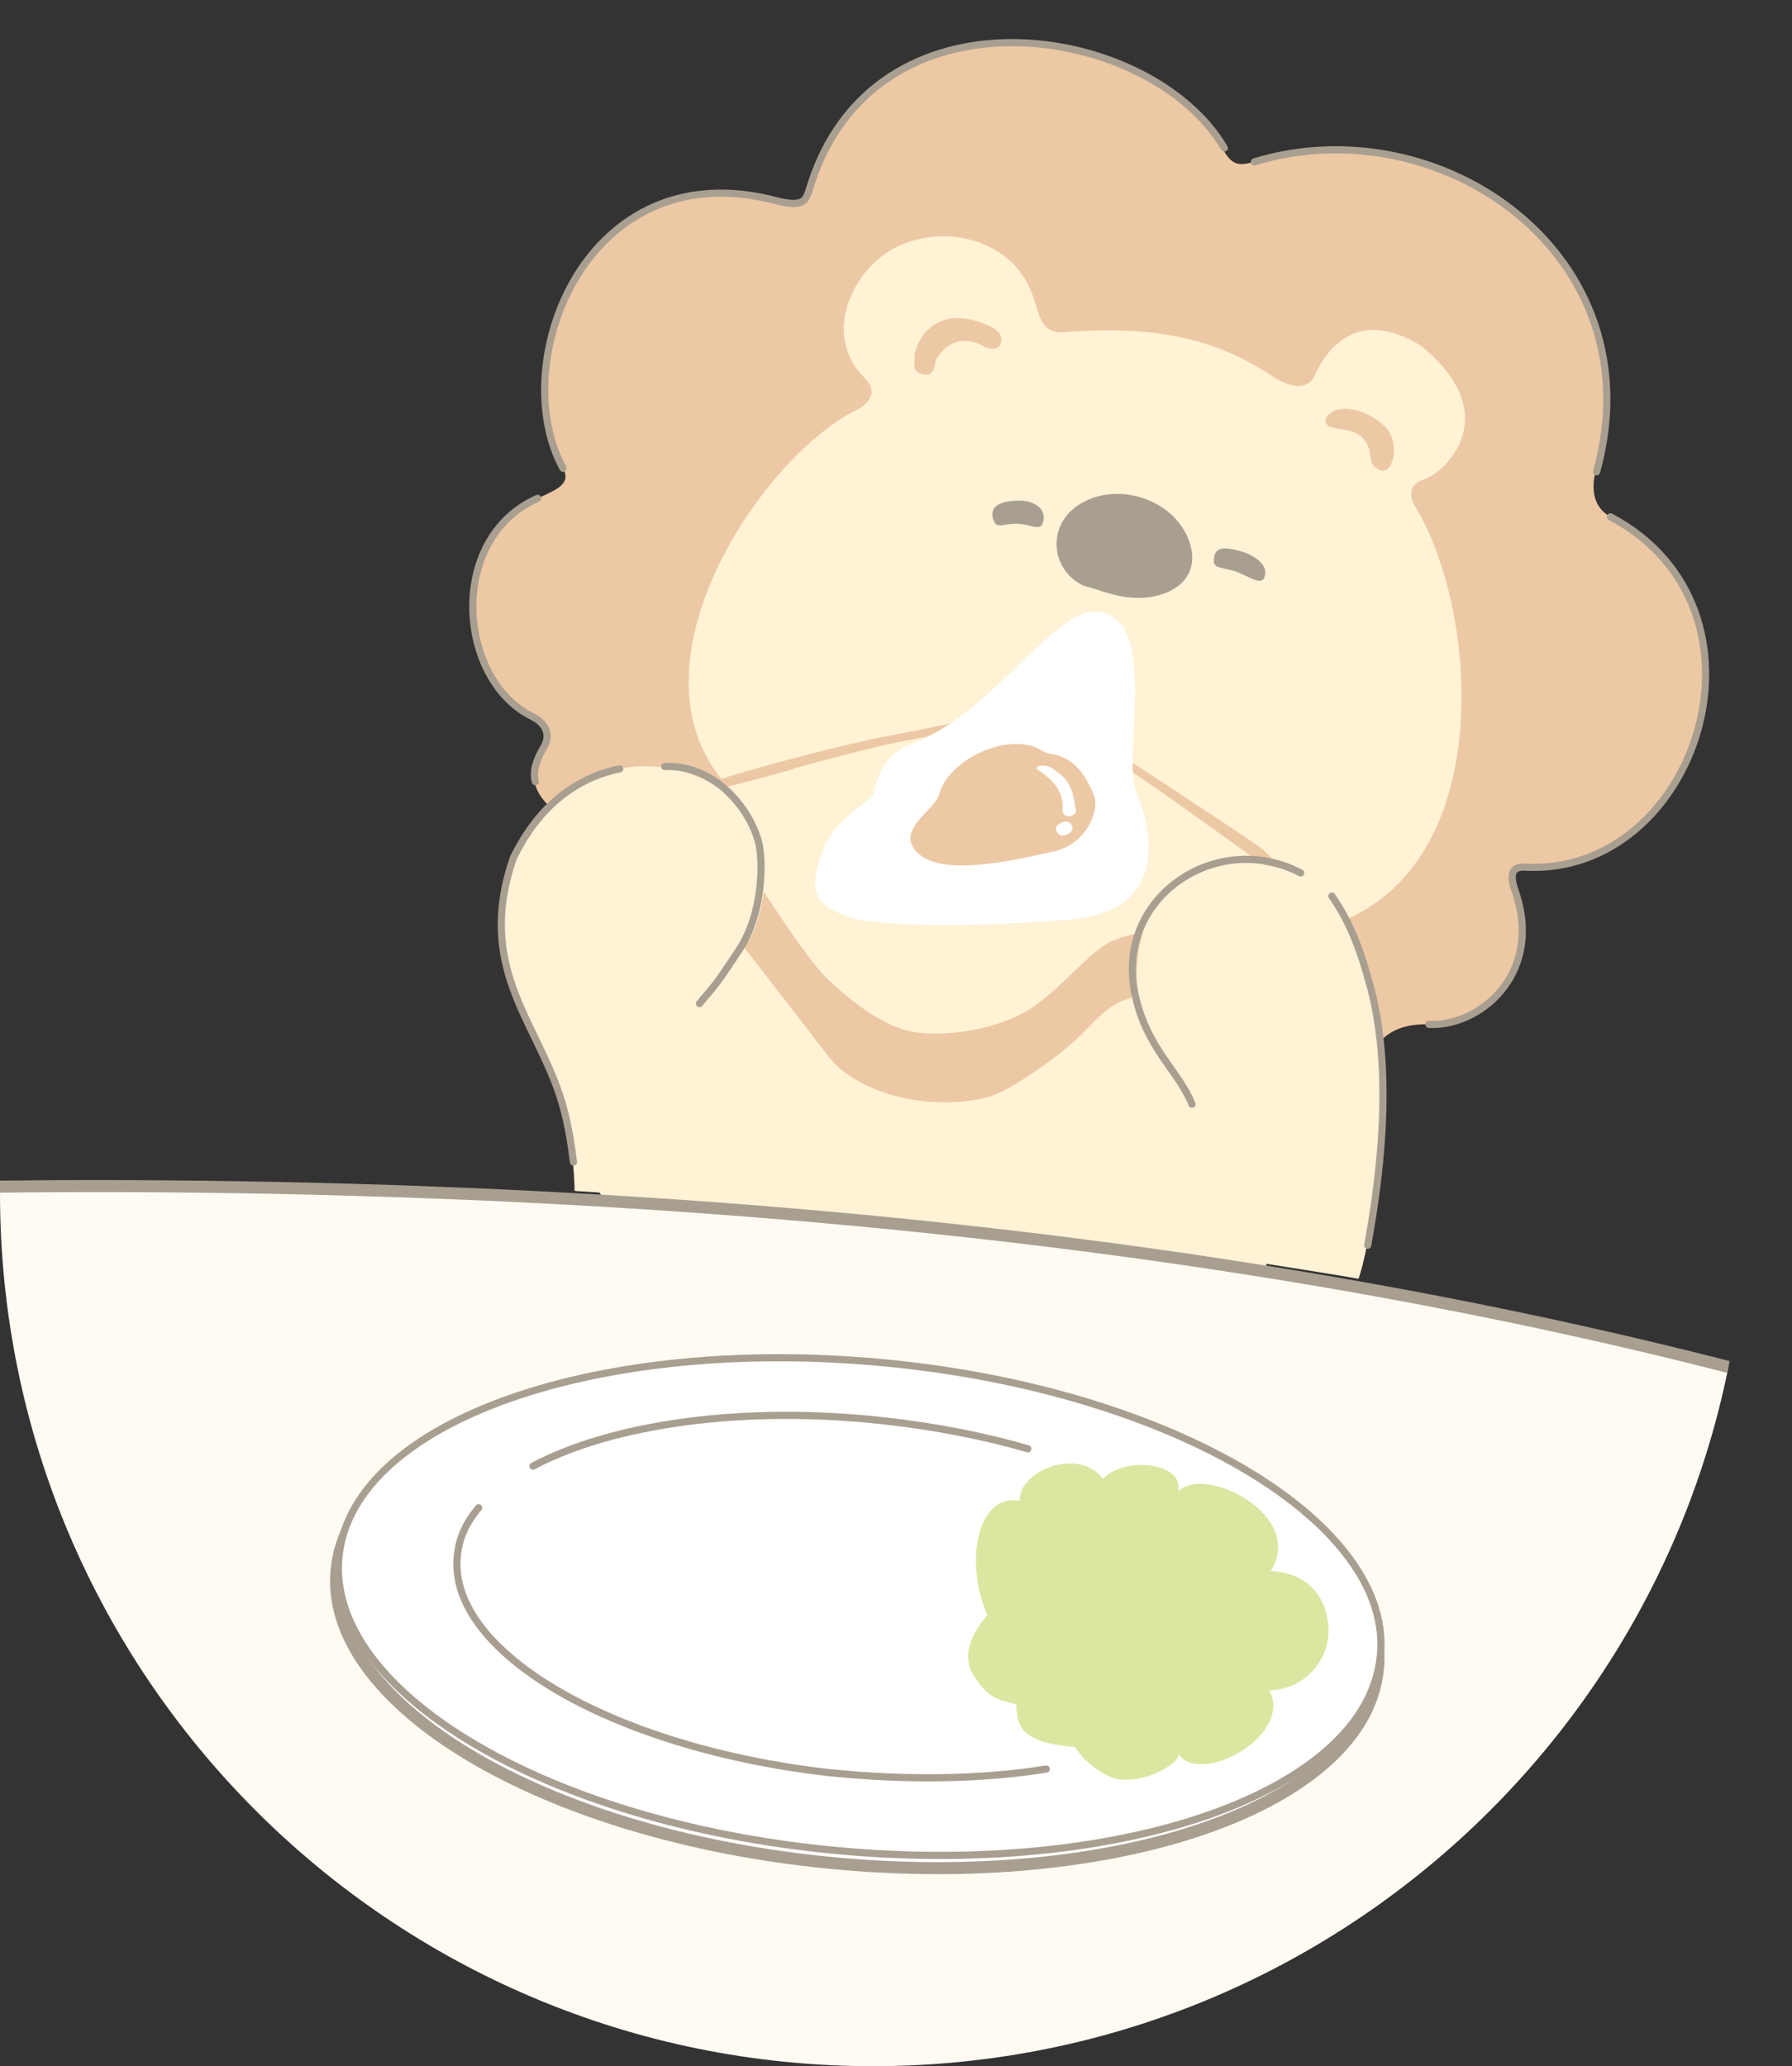 <?xml version="1.0" encoding="utf-8"?>
<!-- Generator: Adobe Illustrator 27.0.1, SVG Export Plug-In . SVG Version: 6.00 Build 0)  -->
<svg version="1.1" id="_レイヤー_2" xmlns="http://www.w3.org/2000/svg" xmlns:xlink="http://www.w3.org/1999/xlink" x="0px"
	 y="0px" viewBox="0 0 155 178.7" style="enable-background:new 0 0 155 178.7;" xml:space="preserve">
<rect x="0" y="0" width="155" height="178.7" fill="#333333" stroke="none"/>
<style type="text/css">
	.st0{clip-path:url(#SVGID_00000166673675324301136460000003052557634654507932_);}
	.st1{fill:#EDC8A4;}
	.st2{fill:#FFF2D5;}
	.st3{fill:#A89F91;}
	.st4{fill:#FFFFFF;}
	.st5{fill:none;stroke:#A89F91;stroke-width:0.62;stroke-linecap:round;stroke-miterlimit:10;}
	.st6{fill:#FFFBF3;stroke:#A89F91;stroke-width:1.04;stroke-linecap:round;stroke-linejoin:round;}
	.st7{fill:#FFFFFF;stroke:#A89F91;stroke-width:1.04;stroke-miterlimit:10;}
	.st8{fill:#FFFFFF;stroke:#A89F91;stroke-width:0.62;stroke-miterlimit:10;}
	.st9{fill:#DBE7A1;}
</style>
<g id="design">
	<g>
		<defs>
			<path id="SVGID_1_" d="M0,103.2c0,41.7,33.8,75.5,75.5,75.5s75.5-33.8,75.5-75.5c0-16.4,8.4-23,0.8-34.8
				c-2.5-3.9,2.5-18.3-9.1-26.6c0.4-7.1,0-16.6-12.4-27.4c-1.8-4.4-14.5-2.5-21.6-4.1C97.1-3,77.5-1.7,69.7,4.5
				c-34,11.6-27.4,18.2-27.4,29.9c-5.7,3-21.6,15.8-21.6,15.8s-9,10.2-12,14.5C0,76.9,0,86.9,0,103.2L0,103.2z"/>
		</defs>
		<clipPath id="SVGID_00000081612193917094441080000013850539370705528253_">
			<use xlink:href="#SVGID_1_"  style="overflow:visible;"/>
		</clipPath>
		<g style="clip-path:url(#SVGID_00000081612193917094441080000013850539370705528253_);">
			<g>
				<path class="st1" d="M131.2,77.5c-0.2-0.7-1.1-2.6,0.7-2.5c14.9,0.8,22.5-22.3,7.4-30.3c-1.1-0.6-1.8-1.8-1.3-3.9
					c5.2-18.8-13.6-31.7-29.6-26.8c-1.5,0.5-2,0-2.7-1.2C99.5,1.9,75.4-1.8,70,16.4c-0.3,1-0.6,1.5-2.7,1
					c-16.6-4.5-23.6,14-18.6,23.1c0.7,1.3-0.4,1.8-2.2,2.6c-7.9,3.5-6.9,15.8-0.4,18.9c1.3,0.7,1.5,1.7,0.9,2.7
					c-1.3,2.1-1.7,4.6,4,7.2c13.8,6.2,50.3,16.3,66.8,22.9c0.3-0.5-0.3-6.5,5.9-6.2C128,88.8,133.4,84.3,131.2,77.5L131.2,77.5z"/>
				<path class="st2" d="M52.3,85.2c1.2-0.9,25.6-10.3,27.1-10.4c5.2-0.5,30.2,8,30.8,10.9c1.1,8.8-3.4,20.2,0.7,27.5
					c-2.4,1.7-46-1.3-43.9,1.2c0,0-9.5-2.2-15.3-11.5C54,93.5,52.3,85.3,52.3,85.2L52.3,85.2z"/>
				<path class="st2" d="M66.8,71c-16.1-9.1-1.6-31.5,7.6-35.7c1.1-0.8,1.4-1.6,0.3-2.7c-0.9-0.9-1.4-1.9-1.6-3
					c-0.7-2.9,1.5-7.6,5.9-8.8c3.5-1,7.3,0.1,9.3,2.8c0.9,1.2,1.2,2.5,1.6,3.7c0.4,1.1,1.1,1.6,2.4,1.4c7.4-0.5,12.7,0.4,18,4
					c1.2,0.7,2.6,1.1,3.3,0c0.3-0.5,2.6-6.9,9.3-2.8c7.4,6,2.1,11,0.2,11.6c-1.1,0.3-1.3,1.3-0.7,2.3c5.9,9.6,7.5,34.8-10.8,37
					C96.2,83.5,80,81.4,66.8,71L66.8,71z"/>
				<path class="st1" d="M79.1,30.7c0.3-1.7,2.2-4.5,6.5-2.5c0.6,0.3,1.1,0.7,1,1.3c-0.1,0.7-0.7,0.8-1.4,0.5
					c-2.7-1.5-4.1,0.7-4.3,1.3c-0.1,0.6-0.2,1.4-1.3,1C78.8,32,79.2,31.2,79.1,30.7L79.1,30.7z"/>
				<path class="st1" d="M115.5,35.5c0.8-0.3,2.5-0.2,4.2,1.3c1,0.9,1,2.5,0.7,3.1c-0.1,0.5-0.5,0.8-0.7,0.8c-0.4,0.1-0.8-0.3-1-0.6
					c-0.3-0.5,0-1.4-0.9-2.3s-2.8-0.5-3.1-1.2C114.5,36.1,114.9,35.8,115.5,35.5L115.5,35.5z"/>
				<path class="st3" d="M88.2,43.3c1.1,0,2.4,0.6,2,1.9c-0.2,0.8-1.1,0.1-2.3,0.1c-1.3,0-1.7,0.5-2-0.4
					C85.5,43.5,87.1,43.3,88.2,43.3L88.2,43.3z"/>
				<path class="st3" d="M107.4,47.7c1,0.3,2.3,1.1,2,2.1c-0.2,1-1.4,0-2.6-0.4c-1.3-0.4-1.9-0.2-1.8-1.1
					C105.1,47.1,106.3,47.4,107.4,47.7z"/>
				<path class="st3" d="M95.2,51.1c-0.5-0.2-1.1-0.3-1.6-0.5c-2.7-1.4-3-5-0.5-6.8c3.1-2.2,8-0.9,9.6,2.6c1,2.3,0.2,4.2-2.2,5
					C98.9,51.9,97.3,51.8,95.2,51.1z"/>
				<g>
					<path class="st1" d="M60.9,73.1c-0.1-3-1.2-4.9,1.7-5.8c2.8-0.9,10.2-2.9,14.5-3.7c4.3-0.8,8.2-1.8,10-1.8s5.5,0.8,7,1.7
						c1.5,0.9,13.7,8.9,14.9,9.8c2,1.6,2.1,2.7,1.9,5.1"/>
					<path class="st2" d="M62.7,68.1c1.6-0.4,5.1-1.3,6.2-1.7c2.8-0.8,7.2-1.9,8.7-2.2c1.4-0.3,6.8-1.2,7.9-1.4
						c2.1-0.4,4.7-0.1,6.7,0.8c2,0.9,4.2,2.1,7.4,4.3c2.9,2,8.8,6.3,9,6.4c1.1,0.5,2.1,1.9,1.8,3.3c0.1,0.5-0.1,0.7,0,1.3
						c0,0.1-1.1,2.8-5,3.4c-2.6,0.4-6.5,0-9.4,1.1c-3.1,1.1-6.2,3.4-8.7,4.9c-9.4,5.4-12.9,0.1-14.5-1.4c-2.3-2.2-4.5-4.6-6.5-7
						c-1.8-2.1-0.8-3.7-2.6-5.8c-0.6-0.7-2-3.4-2.4-4.1C61.1,69.5,61.1,68.5,62.7,68.1L62.7,68.1z"/>
					<path class="st1" d="M61,68.5c-0.1,0.7,0.4,1.7,0.9,2.7s0.7,1.2,1.3,1.9c1.8,2.1,6.1,9.4,8.4,11.6c1.4,1.3,4.6,4.2,7.7,4.6
						c3,0.4,7.5-0.4,10.2-2.3c2.9-2.1,5-5,6.9-5.7c3.5-1.4,7.3-0.6,9.9-1c3.3-0.5,3.2-1.8,3.5-2.1c0.5-0.5,0.8-1.6,0.7-2.3
						c0.5,1.9,0.4,3.1,0.6,4.4c0.4,3.5-0.6,4-3.3,5.1c-0.3,0.1-2.6,0-7.6,0.6c-2.3,0.3-3.4,0-6.1,2.9c-2.2,2.4-7,5.6-8.7,6
						c-5.2,1.3-11.4-0.4-13.8-3.6c-1.1-1.5-8.8-11.3-9.7-12.6c-0.8-1-1.9-2.6-2-3.5c-0.1-0.7-0.1-2.2,0.1-3.7
						C60.2,70.1,60.5,69.1,61,68.5L61,68.5z"/>
				</g>
				<g>
					<path class="st4" d="M94.9,52.9c5.5,0.5,2.1,12.4,3.4,15.6c1.3,3.2,2.9,10.2-5.5,11c-5.1,0.5-16.1,0.9-19.4-0.2
						s-3.4-2.6-2.2-5.8c1-2.7,4-4.1,4.3-4.8c0.3-0.7,0.4-3.2,3.4-4.4C85.9,61.7,91.1,52.6,94.9,52.9L94.9,52.9z"/>
					<path class="st1" d="M90.4,73.8c-7.3,1.7-10.3,1.2-11.4-0.5c-1.1-1.7,1.8-3.3,2.2-4.5c0.8-3.2,6.2-5.6,8.9-3.9
						c0.3,0.2,0.6,0.3,0.9,0.3c2,0.4,2.9,1.9,3.6,3.5c0.6,1.6-0.8,4-2.7,4.7C91.4,73.6,90.9,73.7,90.4,73.8L90.4,73.8z M89.8,66.6
						c0.6,0.4,2.3,1.5,2.1,3.4c0,0.4,0.2,0.6,0.6,0.6c0.5-0.1,0.7-0.4,0.5-0.8c-0.2-1.5-0.5-2.4-1.8-3.2
						C90.7,66,89.2,66.2,89.8,66.6L89.8,66.6z M91.9,71.1c-0.4,0.2-0.7,0.4-0.5,0.8c0.1,0.3,0.5,0.5,0.8,0.3
						c0.4-0.1,0.7-0.4,0.5-0.8C92.6,71.1,92.3,71,91.9,71.1L91.9,71.1z"/>
				</g>
				<path class="st2" d="M109.5,109.3c-0.9-0.2-5.7-2.4-5.7-2.4s-2.2-14.8-2.7-15.3C97.2,88,98,81.1,99.8,78.7
					c3.2-4.4,14.9-8.2,18.6,6.3c2.6,10-0.1,23.6-0.9,25.6C115.9,110.3,109.5,109.3,109.5,109.3z"/>
				<path class="st2" d="M44.5,74.2c6.3-13.4,22.7-7.8,21.7,1.9c-0.6,5.3-2.1,7.3-6.3,8.6c-1.7,2.4-1.2,17.5,1.7,19.1L49.7,103
					c0,0,0-4.3-1.3-8.3C46.3,88.2,41.3,83.5,44.5,74.2L44.5,74.2z"/>
				<path class="st5" d="M112.5,75.5c-7.2-3.8-16.2,2.1-14.3,10.6c1,4.6,3.8,6.6,4.9,9.4"/>
				<path class="st5" d="M57.5,66.3c4.2-0.2,7.3,3.5,8.1,6.5c0.4,1.4,0.5,6.1-1.7,9.4c-1.8,2.7-1.7,2.6-3.4,4.6"/>
				<path class="st5" d="M46.5,43.1c-7.9,3.5-6.9,15.8-0.4,18.9c1.3,0.7,1.5,1.7,0.9,2.7c-0.3,0.5-0.6,1.1-0.7,1.7 M105.9,12.8
					C99.5,1.9,75.4-1.8,70,16.4c-0.3,1-0.6,1.5-2.7,1c-16.6-4.5-23.6,14-18.6,23.1 M138.1,40.8c5.2-18.8-13.6-31.7-29.6-26.8
					 M123.6,88.6c4.4,0.2,9.7-4.3,7.6-11.1c-0.2-0.7-1.1-2.6,0.7-2.5c14.9,0.8,22.5-22.3,7.4-30.3 M46.3,66.3
					c-0.1,0.4-0.1,0.9,0,1.3"/>
				<path class="st5" d="M115.2,77.5c1.6,2.3,2.5,4.7,3.4,8.1c2,7.8,0.6,17.1-0.3,22.1"/>
				<path class="st5" d="M53.6,66.5c-0.6,0.1-1.2,0.3-1.8,0.5c-2.9,1.1-5.5,3.3-7.4,7.2c-3.2,9.3,1.8,13.9,4,20.5
					c0.7,2.1,1,4.2,1.2,5.8"/>
			</g>
			<path class="st6" d="M-272.5,215.1c0,0,1.6-10.9,20.9-32.8c31.5-35.9,119-80.8,265.3-79.7s219.2,40.9,264.4,83.8
				c17.7,16.8,18.8,28.7,18.8,28.7"/>
			<g>
				<path class="st7" d="M119.1,145c-1.9,11.6-23.6,18.7-48.4,16s-43.4-14.3-41.5-25.9s23.6-18.7,48.4-16S121,133.4,119.1,145z"/>
				<path class="st8" d="M119.3,143.9c-1.9,11.6-23.6,18.7-48.4,16S27.5,145.6,29.4,134s23.6-18.7,48.4-16S121.3,132.4,119.3,143.9z
					"/>
				<path class="st5" d="M90.5,153c-5.6,0.9-12.1,1-18.9,0.3c-19-2.2-33.3-10.7-32-19.1c0.2-1.4,0.8-2.6,1.8-3.8"/>
				<path class="st5" d="M46.1,126.8c6.8-3.6,18.1-5.3,30.5-3.9c4.4,0.5,8.5,1.3,12.3,2.4"/>
			</g>
			<path class="st9" d="M85.4,139.7c-2.1-4.9-0.7-10.6,2.8-9.9c-0.1-2.6,5.1-4.7,7.2-1.9c1.9-2,7.1-1.4,6.5,1.1
				c2.3-2.4,11.1,2.1,8,6.9c2.5,0,4.8,1.6,5,4.8c0.2,2.7-1.9,5.4-5.1,5.5c2.1,4-6.3,8.5-8,5.3c0.9,0.7-2.9,3-5.4,2.3
				c-1.1-0.3-2.7-1.5-3.4-2.7c-4.9-0.4-5-1.9-5.1-3.7c-1.6-0.4-2.5-0.5-3.8-2.7C82.8,142.4,85.4,139.7,85.4,139.7L85.4,139.7z"/>
		</g>
	</g>
</g>
</svg>
